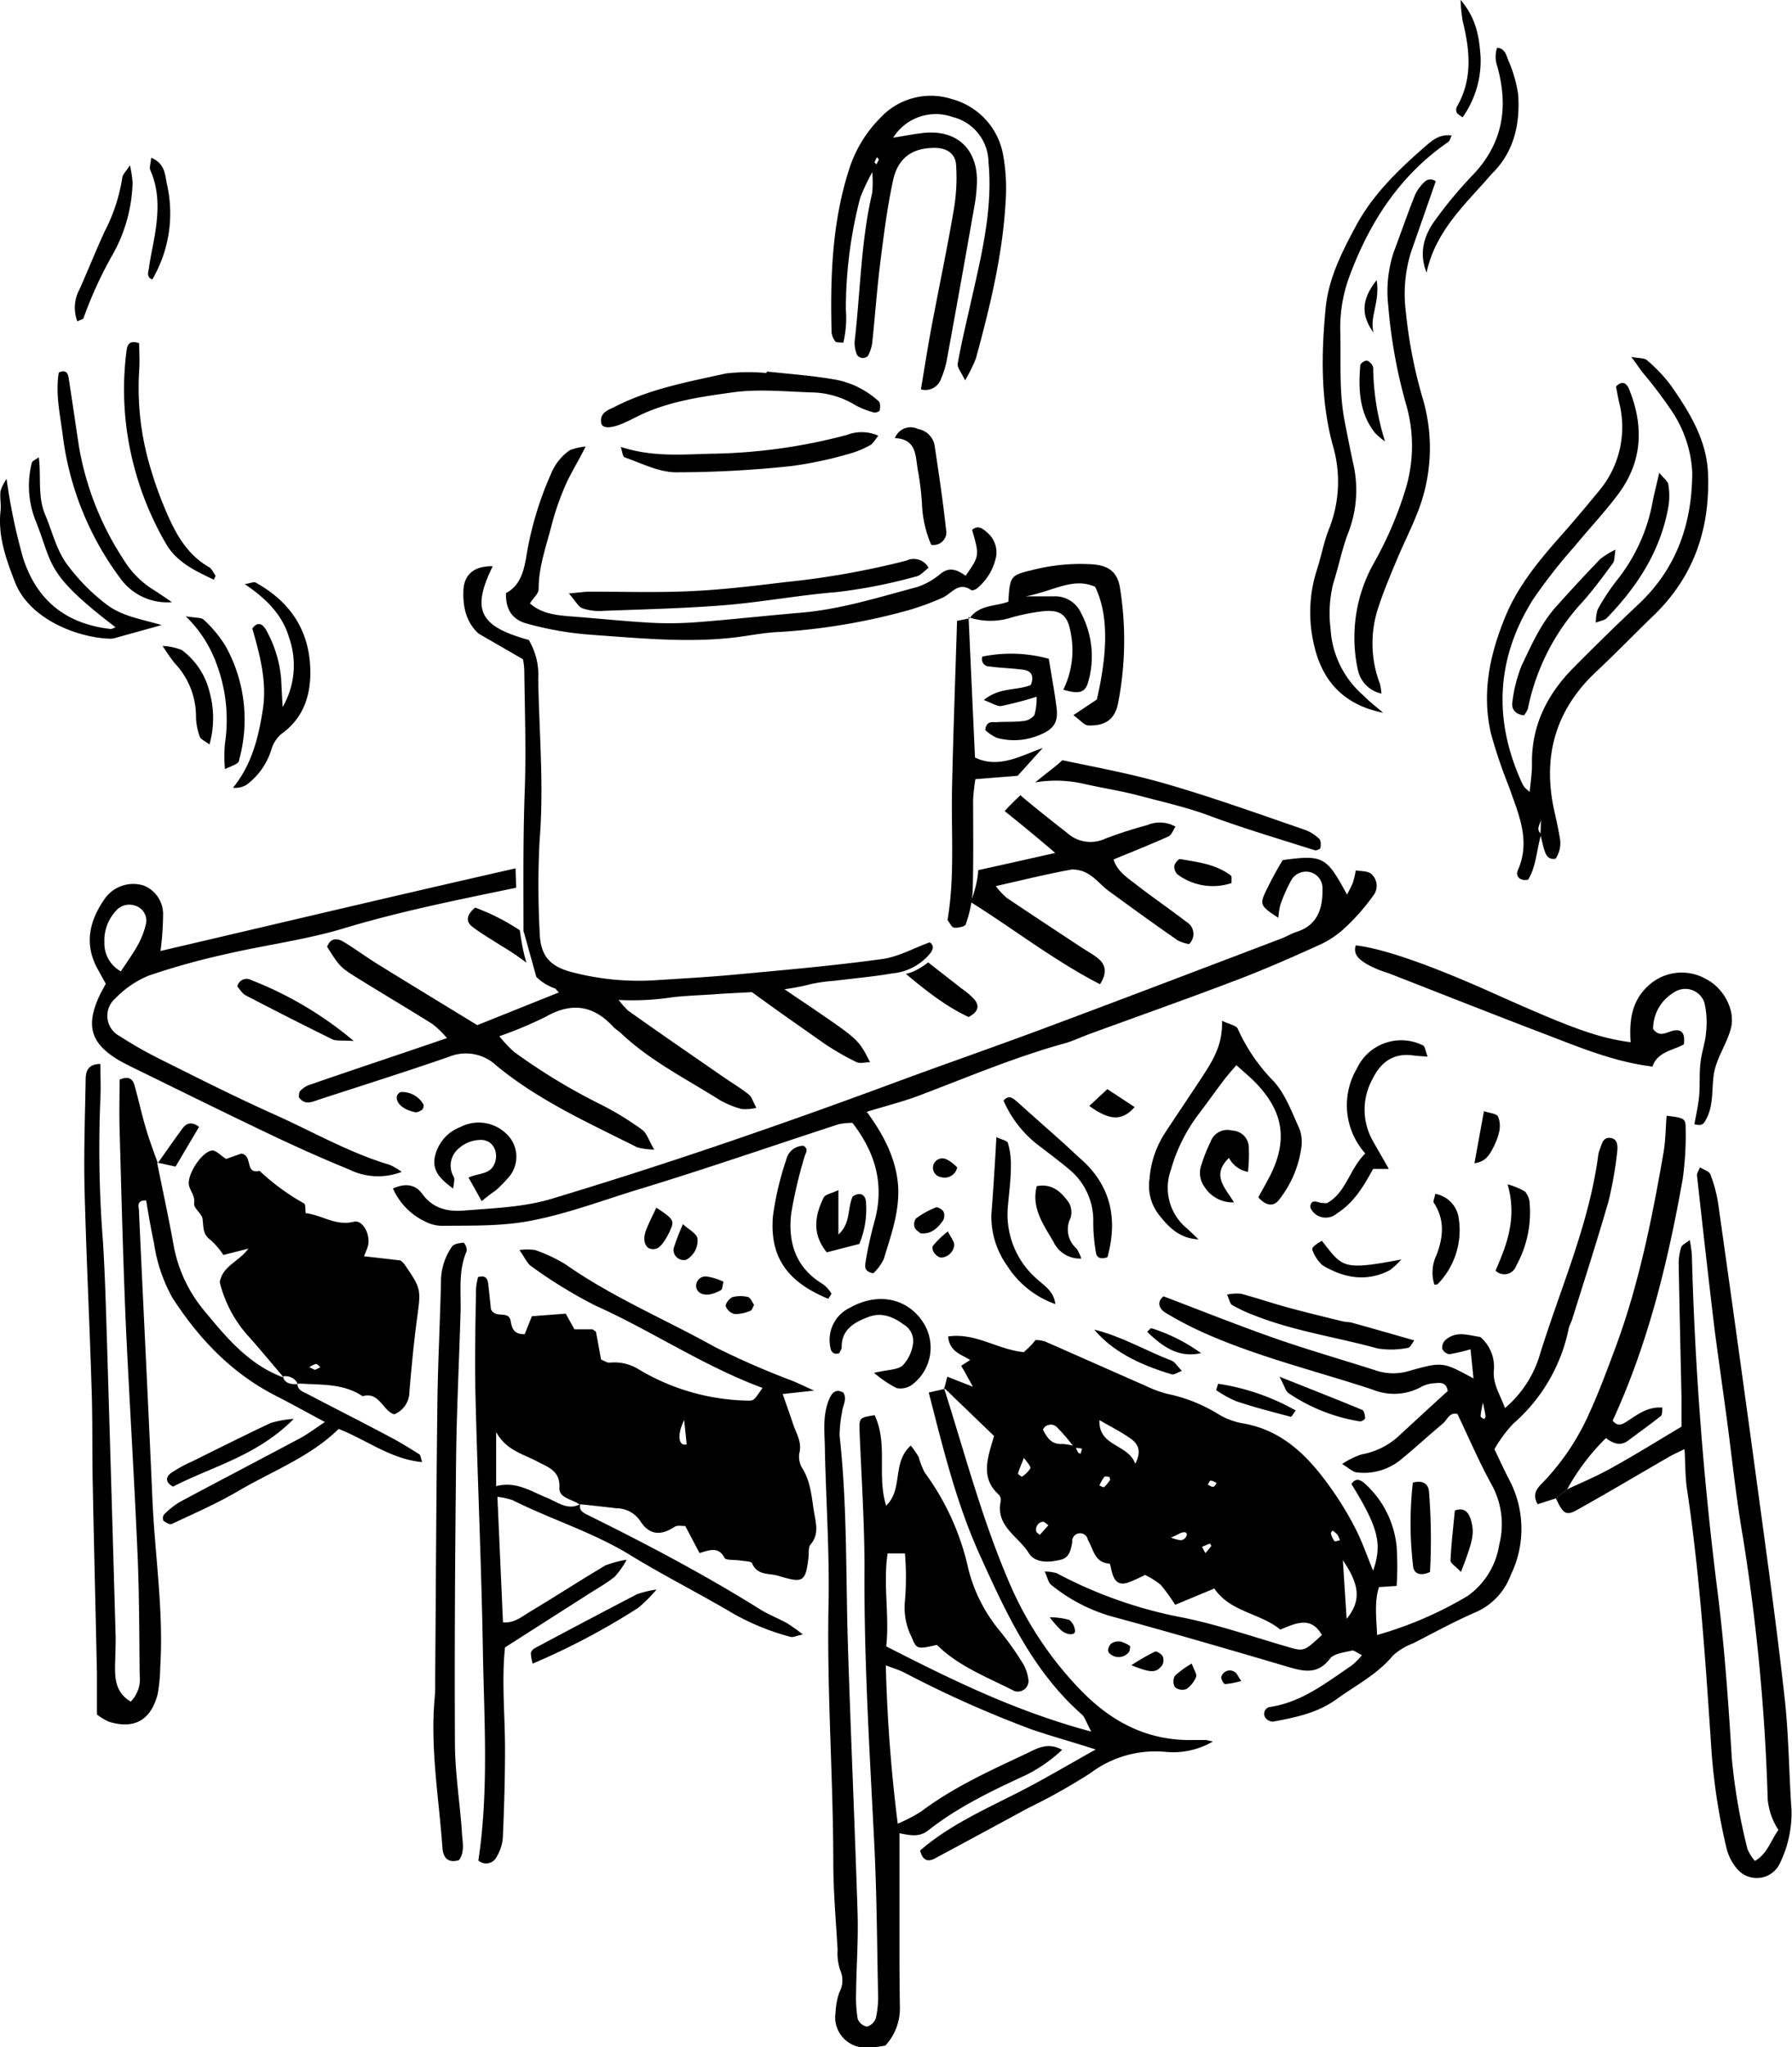 <svg xmlns="http://www.w3.org/2000/svg" xmlns:xlink="http://www.w3.org/1999/xlink" viewBox="0 0 228.66 261.08"><defs><style>.cls-1{fill:none;}.cls-2{clip-path:url(#clip-path);}.cls-3{clip-path:url(#clip-path-2);}</style><clipPath id="clip-path" transform="translate(-13.86 -4.44)"><polygon class="cls-1" points="82.6 60.79 78.43 73.89 73 75.24 71.26 83.12 80.59 88.51 78.43 119.26 80.72 123.35 82.83 130.94 91.45 132.43 129.44 129.92 132.62 125.96 138.02 122.08 138.32 103.8 143.71 103.37 146.92 99.82 152.83 99.57 156.02 96.66 158.22 86.61 157.3 73.89 149.28 75.75 143.6 0 99.41 11.75 82.6 60.79"/></clipPath><clipPath id="clip-path-2" transform="translate(-13.86 -4.44)"><path class="cls-1" d="M79.65,111.49s-.5,17.83,3.61,18.86,42.5.18,47.23-2.06,8.21-9.24,8.21-13.34,3.61-8,9.24-12.32,14.38-16.43,21.57-10.27-1-25.67,2.05-42.1S202.36,8.16,228,14.32s45.18,88.31,33.88,116-9.24,81.11-9.24,91.38,4.11,25.67-11.29,27.72S123.3,277.18,121.25,277.18,35,248.43,35,248.43L5.22,222.76l1-99.6L3.17,95.44S-7.1,49.23,9.33,28.7,42.19,3,45.27,12.27s4.1,30.8,8.21,44.15S79.65,111.49,79.65,111.49Z"/></clipPath></defs><g id="レイヤー_2" data-name="レイヤー 2"><g id="レイヤー_1-2" data-name="レイヤー 1"><path d="M210.53,110.79c-.6,1.95-.62,4.08-1.68,5.83-1.14.21-1.63-.51-1.31-1.21,1.67-3.76.08-7.14-1.1-10.55A64.87,64.87,0,0,1,204.11,98c-1.21-5.24-.14-10.13,1.83-14.92,1.68-4.11,4.54-7.44,7.45-10.72,1.53-1.73,3-3.5,4.47-5.28a12.65,12.65,0,0,0,2.61-11.29c-.16-.7-.28-1.42-.41-2.06.94-.93,1.44-.25,1.7.41,1.85,4.6,1.69,9.08-1.31,13.17-1.72,2.34-3.75,4.46-5.6,6.72a68.23,68.23,0,0,0-5.39,6.88c-4.68,7.47-5.08,15.31-1.41,23.34a3.28,3.28,0,0,0,.37.62,6.66,6.66,0,0,0,.63.55c.11-1.21.3-2.37.29-3.52-.09-5,2-9,5.36-12.37q3.95-4,8.09-7.9c5-4.62,7-10.42,7-17a15.42,15.42,0,0,0-2.67-7.86,56.65,56.65,0,0,0-3.73-4.91c-.36-.47-.69-1-1.38-1.91,1,.2,1.68.13,2,.42a19.92,19.92,0,0,1,3,3.15c2.39,3.4,4.62,7,4.79,11.26.29,7-1.77,13.17-6.93,18.14-2.54,2.45-5,5-7.57,7.4-5.11,4.92-6.63,10.85-5.08,17.67.24,1.07.48,2.14.66,3.22a3.57,3.57,0,0,1-.52,2.73c-.86.17-1.19-.37-1.39-.94s-.36-1.38-.54-2.08l.06-2.11-.67-.18.65.16C210.58,109.41,209.68,110.13,210.53,110.79Z" transform="translate(-13.86 -4.44)"/><path d="M208.31,95.67c-1.1-.15-1.64-.8-1.46-1.76A18.22,18.22,0,0,1,208,89.36c1.25-2.61,2.42-5.31,4.38-7.51s3.75-4.12,5.68-6.13A11,11,0,0,1,220,74.53c-.16.91-.1,1.41-.32,1.71-1.22,1.65-2.44,3.32-3.8,4.86a28.23,28.23,0,0,0-7.06,13.71A3.28,3.28,0,0,1,208.31,95.67Z" transform="translate(-13.86 -4.44)"/><path d="M217.49,83.84a5.39,5.39,0,0,1,.23-1.67,27.3,27.3,0,0,1,2.39-3.65,22.46,22.46,0,0,0,4.64-10.17c.21-1.06.49-2.12.83-3.62.57.7,1.1,1.07,1.16,1.5a8.65,8.65,0,0,1,0,2.87c-1,5.6-3.95,10.13-7.83,14.13C218.68,83.52,218.16,83.58,217.49,83.84Z" transform="translate(-13.86 -4.44)"/><path d="M14.7,65.51a73.38,73.38,0,0,0,2.12,10.14c1.78,5.44,5.53,8.36,11.15,9,.2,0,.42-.14.63-.22-9-6.88-7.92-7.86-10.15-13.47a12,12,0,0,1-.53-7.5c.06-.25.5-.41.89-.71.32,2.53-.17,5,.81,7.32s1.45,4.64,3,6.61a25.24,25.24,0,0,0,4.87,4.87c2,1.5,4.4,1.84,7,2.6l-5.84,1.62a2.22,2.22,0,0,1-.72.12c-3.88-.09-10.27-2.33-12.17-7.24-1.12-2.9-2.19-5.84-1.83-9.07.09-.84-.11-1.71,0-2.54A5.75,5.75,0,0,1,14.7,65.51Z" transform="translate(-13.86 -4.44)"/><path d="M49.93,94.6a10.62,10.62,0,0,0,.84-8.78c-.83-2.9-2.86-5-5.68-6.89.8-.13,1.16-.32,1.37-.21,4.53,2.49,7,6.29,7,11.5,0,3.14-1,5.91-3.74,7.85a4.22,4.22,0,0,0-1.27,2.08,8.87,8.87,0,0,1-3.13,4.37,2.86,2.86,0,0,1-1.73.38c2.43-3,3.26-6.46,3.81-10s-.4-7-1.34-10.31c.72-1,1.37-.49,1.73.14a15.51,15.51,0,0,1,1.94,6.2C49.79,92,49.83,93.07,49.93,94.6Z" transform="translate(-13.86 -4.44)"/><path d="M35.8,81.23a7.38,7.38,0,0,1-6.56-3,38.5,38.5,0,0,1-7.34-18c-.33-2.76-1-5.49-.54-8.28.84-.4,1.16,0,1.26.69.45,2.88.86,5.76,1.3,8.64a37.81,37.81,0,0,0,5.69,14.49,11.68,11.68,0,0,0,3.5,3.67C34,80,34.91,80.62,35.8,81.23Z" transform="translate(-13.86 -4.44)"/><path d="M41.16,78.37c-2.4-1.14-4.78-2.23-6.16-4.66a39.6,39.6,0,0,1-4.9-14,38.46,38.46,0,0,1-.1-10.5c.1-.8.36-1.44,1.62-1,0,1.08.08,2.26,0,3.43a35.53,35.53,0,0,0,1.56,12.88A46,46,0,0,0,34.78,69c1.26,3.06,2.7,6,5.73,7.75.38.22.59.72.85,1.11C41.39,77.88,41.29,78,41.16,78.37Z" transform="translate(-13.86 -4.44)"/><path d="M42.56,102.51a18.69,18.69,0,0,1,0-3.22,20.29,20.29,0,0,0-1-10,16,16,0,0,0-4-6.26c1.26.22,2,.13,2.31.45a15.78,15.78,0,0,1,2.75,3.31,19.25,19.25,0,0,1,1.79,14.41C44.31,101.77,44.3,101.77,42.56,102.51Z" transform="translate(-13.86 -4.44)"/><path d="M30.44,25.52a14.54,14.54,0,0,1,.34,2.2,19.81,19.81,0,0,1-2.47,9.05A51.26,51.26,0,0,0,24.52,45c-.05.15-.38.21-.79.42A4.87,4.87,0,0,1,24,41.35c1.09-2.44,2.08-4.92,3.19-7.35a22.22,22.22,0,0,0,2.27-6.87C29.47,26.74,29.88,26.38,30.44,25.52Z" transform="translate(-13.86 -4.44)"/><path d="M40.59,99.38c-.6-.46-1.12-.66-1.24-1a8,8,0,0,1-.48-2.45A9.89,9.89,0,0,0,36.14,89a24.09,24.09,0,0,1-1.53-2.19,7.9,7.9,0,0,1,2.43.51,9.38,9.38,0,0,1,3.55,5.34A12.39,12.39,0,0,1,40.59,99.38Z" transform="translate(-13.86 -4.44)"/><path d="M33.15,24.56c1.72.69,1.76,2.08,2,3.31a16.7,16.7,0,0,1-1.86,12.21c-.8-.31-.49-1-.42-1.48.17-1.31.47-2.61.7-3.91.49-2.9.71-5.77-.54-8.57C32.9,25.75,33.1,25.23,33.15,24.56Z" transform="translate(-13.86 -4.44)"/><path d="M190.35,95.33c-5.07-1-7.88-4.12-8.88-8.92a17.78,17.78,0,0,1,.44-9.35c.57-1.73.87-3.56,1.56-5.23a16.36,16.36,0,0,0,.42-10.72c-1.52-5.71-1.44-11.51-.88-17.35.37-3.85,2.1-7.21,3.87-10.51,2.15-4,5.4-7.15,8.81-10.11.89-.76,1.8-1.63,3.41-1.42-.19.37-.25.7-.45.83-6.15,4.23-10,10.18-12.55,17a18.81,18.81,0,0,0-1.22,7.13c.1,3.76-.17,7.54.52,11.27.38,2,.78,4,1.23,6.06a15.05,15.05,0,0,1-.81,8.57c-.74,2-1.18,4.2-1.84,6.27a15.79,15.79,0,0,0-.34,5.77,12.18,12.18,0,0,0,4.26,8.57C188.69,94,189.53,94.63,190.35,95.33Z" transform="translate(-13.86 -4.44)"/><path d="M197.06,27.57c-1.07,3.05-2.09,6-3.15,9a17.94,17.94,0,0,0-.67,7.57,60.43,60.43,0,0,0,2.25,11.42,22.31,22.31,0,0,1-.91,14.63c-.77,1.92-1.71,3.77-2.5,5.67s-1.69,4-2.37,6.12a14.44,14.44,0,0,0,.23,9.66,7.78,7.78,0,0,1,.19,1.25,3.92,3.92,0,0,1-3-3,19.37,19.37,0,0,1,2.1-13.76,47.19,47.19,0,0,0,4-9.37,19,19,0,0,0,.14-10.43A65.41,65.41,0,0,1,191,43.4a16,16,0,0,1,.71-6.84c.9-2.39,1.73-4.8,2.67-7.17a5.16,5.16,0,0,1,1.25-1.75A1.05,1.05,0,0,1,197.06,27.57Z" transform="translate(-13.86 -4.44)"/><path d="M195.89,39.21c-1-2.53-.34-4.74,1.11-6.71a54,54,0,0,1,4.63-5.58c4-4.08,4.77-8.8,3.26-14.1a3.62,3.62,0,0,1,0-2.29c.92.06,1.16.85,1.38,1.48a17.12,17.12,0,0,1,1.31,4.5c.25,3.73-.51,7.24-3.27,10-.42.43-.8.91-1.21,1.36C200.05,31.23,196.9,34.47,195.89,39.21Z" transform="translate(-13.86 -4.44)"/><path d="M200.48,19.41c-.42-.34-.68-.44-.74-.62a.9.9,0,0,1,0-.7c2.06-3.54,1.69-7.23.75-11a22.6,22.6,0,0,1-.26-2.67c2.07,2.44,2.37,4.82,2.55,7.2A12.47,12.47,0,0,1,200.48,19.41Z" transform="translate(-13.86 -4.44)"/><path d="M190.59,60.73a8.6,8.6,0,0,1-1.29-1.1c-2-2.54-2.12-5.53-1.87-8.57,0-.24.45-.58.73-.63s.57.27.76.51a1,1,0,0,1,.16.68A32.76,32.76,0,0,0,190.59,60.73Z" transform="translate(-13.86 -4.44)"/><path d="M189.52,40.16c.46,2.81-.93,4.66-.4,6.7C187.65,44.81,187.4,42.82,189.52,40.16Z" transform="translate(-13.86 -4.44)"/><g class="cls-2"><path d="M131.37,54.09c.45-2.67.86-5.35,1.36-8,.94-5,2-10,2.85-15a24.4,24.4,0,0,0,.28-5.6c-.09-1.48-1.2-2.19-2.74-2.19-2.82,0-4.68,1.23-5.31,4.16-.76,3.54-1.21,7.15-1.66,10.75-.41,3.31-.64,6.65-1,10a4.86,4.86,0,0,1-.54,1.61.89.89,0,0,1-1.41-.16,4,4,0,0,1-.29-1.66c.74-6.34.79-12.76,2.25-19a15.28,15.28,0,0,0,0-2.6,25.64,25.64,0,0,0-1.54,3.27,56.37,56.37,0,0,0-1.83,14.22,13.74,13.74,0,0,1-.32,4.25c-.49-.06-.9,0-1-.14a2.19,2.19,0,0,1-.5-1.16c-.18-7,.06-14,2.2-20.69a16.3,16.3,0,0,1,4-6.66,8.78,8.78,0,0,1,9.2-2.4,9,9,0,0,1,6.47,7,23.82,23.82,0,0,1,.34,6c-.37,6.84-2,13.46-3.79,20.05A18.88,18.88,0,0,1,137,52.94c-.46-1-1-1.6-.94-2.1.45-2.57,1.07-5.11,1.64-7.66,1.08-4.82,2.29-9.62,2.41-14.58a29.08,29.08,0,0,0-.12-3.49,6,6,0,0,0-4.55-5.74A6.41,6.41,0,0,0,127.83,22c1.63-.26,2.83-.51,4-.62,4.07-.38,6.69,2,6.69,6.08a20.21,20.21,0,0,1-.36,3.46q-1.69,9.65-3.46,19.28a10.91,10.91,0,0,1-.75,2.5A2.1,2.1,0,0,1,131.37,54.09ZM126,24.78l-.23-.3a4.08,4.08,0,0,0-.31.63c0,.07.14.19.22.29C125.81,25.19,125.92,25,126,24.78Z" transform="translate(-13.86 -4.44)"/><path d="M80.59,88.51a53.32,53.32,0,0,1-5-2.76C73.43,84.3,72.87,82,73,79.6c.13-2,1.48-3,3.73-2.95C74,82.22,75,84.3,81.33,86.05a8.71,8.71,0,0,1,1.21,5c.11,6.82.74,13.61.18,20.45a109.86,109.86,0,0,0,0,11.76c.07,3,1.21,4.44,4.27,5.19a33.5,33.5,0,0,0,10.37,1c3.33-.22,6.66-.39,10-.7,6.35-.59,12.71-1.14,19-2,2.09-.27,4.06-1.39,6.13-2.14.53.36.5.81.09,1.37a7.07,7.07,0,0,1-4.87,2.59c-2.42.42-4.88.63-7.33.94a21.57,21.57,0,0,0-3,.41c-4,1.07-8,1-12.06,1.29-2.17.17-4.36.19-6.5.52a33.42,33.42,0,0,1-12.95-.87c-3.5-.84-5.2-2.94-5.21-6.51,0-6.38-.08-12.76.16-19.14.18-5.08,0-10.17-.06-15.26A8.72,8.72,0,0,0,80.59,88.51Z" transform="translate(-13.86 -4.44)"/><path d="M78.43,80.07c1.64-.86,2.21-2.47,2.55-4.43a42.84,42.84,0,0,1,3.2-10.8,6.68,6.68,0,0,1,2.41-3,7.78,7.78,0,0,1,2-.46c-1,2-2,3.55-2.69,5.2a34.09,34.09,0,0,0-1.68,4.93c-.68,2.65-1.64,5.25-1.63,8.07,0,.53-.64,1.07-1.11,1.8,1.45,1.3,3.28,1.51,5.15,1.66,3.46.26,6.91.63,10.37.82a45.83,45.83,0,0,0,6.09-.1c4.33-.34,8.65-.82,13-1.19,5.1-.43,10-2,14.84-3.28a9.08,9.08,0,0,0,3-1.73c1.21-.91,2.16-.37,3.15.3,1.77-2.55,1.77-2.55.82-5.84.74-.68,1.38-.15,1.88.29a3.3,3.3,0,0,1,1.18,3.13,7.07,7.07,0,0,1-2.39,4c-.2.17-.64.35-.78.25-1.67-1.16-2.52.51-3.73,1a32.36,32.36,0,0,1-4.48,1.62,79.66,79.66,0,0,1-16.24,2.72c-2,.07-4,.51-6,.73-5.51.61-11,.14-16.5-.26-1.58-.11-3.17-.22-4.74-.47A42.13,42.13,0,0,1,81,83.94C79.26,83.43,78.36,82.2,78.43,80.07Z" transform="translate(-13.86 -4.44)"/><path d="M137.6,83.27c1.2-1.72,3.33-1.5,4.93-2.1.17-3.22.31-3.39,2.91-4a24.72,24.72,0,0,1,7.75-.77c2.16.15,3.28,1,3.59,3.07a41.85,41.85,0,0,1-.26,14.68c-.41,2-1.59,2.87-3.78,2.8-.54,0-1.05-.7-1.92-1.31l3-2c1.48-6.45,1.41-11-.22-14.37-2.84-1.26-5.29.55-8.86,1.22,1.8,0,2.64,0,3.48,0a3.64,3.64,0,0,1,3.55,2.06,11.82,11.82,0,0,1,.95,8.84c-.38,1.38-1.14,1.61-3.18,1a11.42,11.42,0,0,0,.9-7.47c-.38-2-1.23-2.72-3.34-2.55a25.51,25.51,0,0,0-4.23.83,8.64,8.64,0,0,1-5.46-.07Z" transform="translate(-13.86 -4.44)"/><path d="M137.45,83.12c.27,5.93.54,11.86.82,17.92,3,1.45,5.75-.18,8.65-1.22-.61,2.23-1.45,3.26-3.21,3.55s-3.42.28-5.39.43a24.29,24.29,0,0,0-.29,2.6c0,3.92.06,7.84-.06,11.75a15.69,15.69,0,0,1-.89,4.18c-.09.27-1,.46-1.45.41-.3,0-.57-.57-.81-.9-.08-.1,0-.28,0-.42.87-5.45.4-10.94.52-16.42.15-7.09.42-14.17.64-21.39l1.65-.33Z" transform="translate(-13.86 -4.44)"/><path d="M86.45,80.12c1.52-.14,2.09-.23,2.66-.23,4.33,0,8.67.14,13-.07,4-.18,8.06-.68,12.07-1.16a104.86,104.86,0,0,0,15.34-2.73,2.14,2.14,0,0,1,2.82.92c-.53.38-1,1-1.58,1.1a66,66,0,0,1-10.18,2c-4.75.38-9.46,1.27-14.21,1.66-5.18.42-10.39.53-15.59.73a6.61,6.61,0,0,1-2.55-.31C87.69,81.87,87.35,81.15,86.45,80.12Z" transform="translate(-13.86 -4.44)"/><path d="M111.72,51.82c2.86.31,5.74.52,8.57,1A11.24,11.24,0,0,1,126,55.63c.21.2.18.77.11,1.13,0,.15-.53.35-.74.28a10.82,10.82,0,0,1-2.37-.93,10.89,10.89,0,0,0-5.34-1.62c-3.47-.1-7-.49-10.41,0-4.11.57-8.3,1.17-12.11,3.08-.52.26-1,.52-1.57.76-1.72.79-2.91.8-3,0-.19-1.34,1-1.63,1.83-2.06,4.43-2.26,9.29-3.14,14.07-4.2a24.27,24.27,0,0,1,5.19-.06Z" transform="translate(-13.86 -4.44)"/><path d="M93.07,61.43c4.32,1.4,8.24.91,12.16.86a71,71,0,0,0,16.71-2.39,5.24,5.24,0,0,1,4,.1c-.39.46-.65,1-1.08,1.23a12.25,12.25,0,0,1-2.79,1.12,49.85,49.85,0,0,1-7.2,1.52,139.46,139.46,0,0,1-14.72.8c-2.22,0-4.43-1.16-6.6-1.91C93.3,62.66,93.24,61.89,93.07,61.43Z" transform="translate(-13.86 -4.44)"/><path d="M139.21,88.17a18.25,18.25,0,0,1,8.48.28c.33,2.09.74,4.21,1,6.36.22,1.91-.54,2.76-2.48,3.47a8.18,8.18,0,0,1-5.12.26,5.29,5.29,0,0,1-1.51-1c.14-1.19.87-1,1.36-1,1.16-.09,2.33,0,3.48-.15a2,2,0,0,0,1.43-.77,7.36,7.36,0,0,0,.28-2.33,46.08,46.08,0,0,1-4.49,1.18c-.55.09-1.19-.38-2.25-.76,2.06-1.68,4.23-1.17,6-1.92.4-1,.21-1.78-.94-1.94-1.42-.2-2.87-.22-4.3-.42A.94.94,0,0,1,139.21,88.17Z" transform="translate(-13.86 -4.44)"/><path d="M128.05,60.31A2.14,2.14,0,0,1,131,59.15a2.6,2.6,0,0,1,2.1,2c.54,3.58,1.08,7.16,1.47,10.76a1.63,1.63,0,0,1-1.89,2A14.5,14.5,0,0,1,131.52,69a34.45,34.45,0,0,0-.49-4.31C130.63,62.82,131,60.44,128.05,60.31Z" transform="translate(-13.86 -4.44)"/></g><g class="cls-3"><path d="M134.37,181.43l.36-1.43,3.28,1.28c-.57-1-1-1.85-1.51-2.67l1.15-.74c-1.09-.72-2.62-1-2.81-3,3.49-.52,6.35,1.69,9.66,2,.28-.26.59-.54.88-.83s.37-.44.62-.72a4.52,4.52,0,0,1,1.19.18c4.25,1.86,8.48,3.75,12.73,5.61a15.75,15.75,0,0,0,2.84,1.07,20.05,20.05,0,0,1,6.45,2.53,9,9,0,0,0,3.24,1.24c5.33.92,8.62,4.52,11.5,8.64a41.9,41.9,0,0,1,2.91,4.86c.83,1.64,1.44,3.41,2.21,5.29,1.2-3.44.65-5.52-2.77-11.06.58-.86,1.2-.52,1.77,0a12.44,12.44,0,0,1,4,8,37.36,37.36,0,0,1,0,5l-2.25.15c-.6,1.86-.34,3.85-.24,6.11a47.81,47.81,0,0,0,11.58-5,9.84,9.84,0,0,0,4-6.51,10.47,10.47,0,0,0-.93-7.6c-1.62-2.91-2.92-6-4.4-9.07-1-.3-1.3.75-1.89,1.24-1.79,1.49-3.49,3.07-5.29,4.54a7.41,7.41,0,0,1-5.7,1.66c-.49-.06-.94-.53-1.84-1.07a11,11,0,0,1,2.48-1.22,9.46,9.46,0,0,0,5-2.58c2-1.83,4-3.69,6-5.5-.16-1.16-1-1.07-1.65-1a4.08,4.08,0,0,0-1.66.43,7.22,7.22,0,0,1-6.29.38c-7.16-2.36-14.52-4.13-21.43-7.2a44.34,44.34,0,0,1-5-2.61c-.76-.47-1.16-1.33-.24-2.08,4.77,1.81,9.47,3.69,14.23,5.36,4.25,1.48,8.57,2.72,12.86,4.09a7,7,0,0,0,4.24.07c4.32-1.22,4.34-1.15,8.23.95-.13-1.25-.24-2.35-.38-3.72a20.7,20.7,0,0,1-2.71.63,1.19,1.19,0,0,1-.9-.7,1.31,1.31,0,0,1,.41-1.11c1.42-1.24,3-.57,4.44-.39a5,5,0,0,1,1.72,4.42c-.06,1.67.79,2.91,1.44,4.65a14.24,14.24,0,0,0,4.3-6.34c2.61-8.59,6.39-16.85,7.59-25.86A3.18,3.18,0,0,1,218,151c.27-.62.34-1.52,1.29-1.45s1,.95.94,1.64a49.68,49.68,0,0,1-1.12,6.43c-1.44,5-3.06,10-4.62,15-.12.41-.36.8-.46,1.22A21.79,21.79,0,0,1,206.94,186a17.44,17.44,0,0,0-2.39,3.24c.61,1.27,1.2,2.58,1.86,3.85a13.38,13.38,0,0,1,.23,12.18,8.33,8.33,0,0,1-4.29,4.68c-2.79,1.19-5.46,2.67-8.17,4.05a8,8,0,0,0-2.57,1.55c-2,2.42-4.74,3.79-7.2,5.57s-5.27,2.34-8.13,2.87a1.22,1.22,0,0,1-1-.57.88.88,0,0,1,.69-1.31c4.05-.63,7.14-3.11,10.38-5.29a9.45,9.45,0,0,0,1.29-1.31c-.61-.29-1-.66-1.3-.58-1,.24-2.24.37-2.75,1-1.58,2.09-3.36,1.67-5.42,1.06-7.5-2.21-15-4.4-22.57-6.45a21.57,21.57,0,0,1-7.61-4c-.37-.28-.46-.92-.82-1.69a5.5,5.5,0,0,1,1.53.21,56.63,56.63,0,0,0,16.36,5.71c4.39.92,8.67,2.39,13,3.65,2.17.63,2.16.67,4.47-1.48-1.36-2.42-3.27-1.54-5.3-.69-2.59-2.13-6.37-2.21-8.42-5.24l-5,2.08a24,24,0,0,0-1.84-2.55,10.5,10.5,0,0,0-2-1.26,19,19,0,0,1-2.25,1c-1.1.32-1.67-.14-2-1.45-.1-.35-.18-1-.31-1-1.89-.12-2-1.79-2.73-3a1,1,0,0,0-2,.29c-.21,1.07-.38,2-1.56,2.24-1.49.36-3.22.4-4-.89-1.31-2.11-4.24-3.4-3.57-6.58a1,1,0,0,0-.21-.81c-2.45-2.2-1.45-4.73-.64-7.52l-6.44-6.2Zm16.69,7.45c.12.25.21.51.35.74s.23.13.34.2l.18-.65-1-.14a23.16,23.16,0,0,0-2.17-2.55,1.1,1.1,0,0,0-1.82.27c.52,1,1.06,1.93,2.5,1.83A6.85,6.85,0,0,1,151.06,188.88Zm34.63,22c1.87-2.3,1.68-4.3-.48-7.48C185.37,205.88,185.51,208.1,185.69,210.87Zm-31.54-25.33c-.13,3.38,3.64,3,4.57,5.55.9-1.72.28-2.63-.71-3.29C156.84,187,155.57,186.36,154.15,185.54Zm-9.64,4.81c-.34.86-.59,1.41-.75,2,0,.07.46.42.52.38a3.5,3.5,0,0,0,1.05-1.05C145.42,191.49,145,191,144.51,190.35Zm11,2.8c0-.13-.05-.36-.11-.37-.21-.06-.56-.12-.64,0a6.73,6.73,0,0,0-.62,1.08c.21.08.53.28.61.21A5.49,5.49,0,0,0,155.52,193.15Zm-7.87,5.78c-.33-.22-.54-.47-.71-.45a1,1,0,0,0-.85,1.2c0,.18.3.32.46.48Zm15.64,1.58a5.25,5.25,0,0,0,1.21.33c.67,0,1.09-.91.59-1S164.13,200.19,163.29,200.51Zm20.61-.89c-.07.12-.24.25-.21.33a2.8,2.8,0,0,0,.45,1c.07.09.46-.06.7-.09a3.13,3.13,0,0,0-.31-.72A3.51,3.51,0,0,0,183.9,199.62Zm-16.22,2.87c.29-.34.54-.62.76-.93,0,0-.16-.3-.19-.29-.33.12-.65.27-1,.42Zm35.41-19.16a11.56,11.56,0,0,0-.3,1.7c0,.13.29.26.44.38.07-.11.21-.23.2-.33C203.39,184.7,203.29,184.33,203.09,183.33Zm-34,10.21a2.13,2.13,0,0,0-.73-.31c-.13,0-.25.34-.38.52.23.11.46.3.68.28S169,193.72,169.12,193.54Z" transform="translate(-13.86 -4.44)"/><path d="M27.36,129.89l-1-1.8c-1.78-3.18-1.14-6.16.84-9a4.44,4.44,0,0,1,5-1.72,3.92,3.92,0,0,1,2.47,3.78,37.17,37.17,0,0,1-.33,4.56c34.83-8.12,69.4-16.56,104.66-22.56-.75-2.43-1-4.4-.09-6.39,1.59-3.67,6-4.29,8.36-1.07a3.47,3.47,0,0,1,.51,2,28.63,28.63,0,0,1-.48,3.24c5,1.11,10,1.95,14.89,3.34,6.14,1.75,12.15,3.92,18.2,6a5.26,5.26,0,0,1,1.81,1.15c.22.21.21.77.15,1.14,0,.14-.52.37-.72.31-4.54-1.45-9.11-2.79-13.57-4.45-2.86-1.06-5.82-1.71-8.74-2.49-2.38-.64-4.83-1-7.23-1.55a16,16,0,0,0-8.28.34c.18.59.18,1.09.43,1.29,1.89,1.58,3.82,3.12,5.77,4.63a4.43,4.43,0,0,0,4.85.76,54.63,54.63,0,0,1,5.39-1.74,4.07,4.07,0,0,1,3.61.2c-.31.44-.51,1.07-.91,1.25-2.24,1-4.52,1.91-7,2.93.47,1.55,1.83,2.37,3,3.29,2.07,1.6,4.23,3.08,6.3,4.67a1.78,1.78,0,0,1,.34,2.83,4.78,4.78,0,0,1-1.42-.45c-3-2.07-5.91-4.19-8.84-6.32-.82-.6-1.48-1.43-2.34-2a3.94,3.94,0,0,0-2.37-.74c-3.1.56-6.17,1.32-9.7,2.12a10.21,10.21,0,0,0,1.39,1.49c3.13,2.11,6.29,4.18,9.44,6.26.72.48,1.5.89,2.18,1.43,1.06.86,1.21,1.92.29,3.33-6.14-3.15-11.57-7.49-17.47-11.07-3.42.85-6.84,1.35-10.21,3.21a27.72,27.72,0,0,0,2.17,2.24c2.6,2.09,5.25,4.13,7.88,6.19a9.61,9.61,0,0,1,1.63,1.4c.69.87.39,1.61-.77,2.21-5.48-2.56-9.5-7.33-14.94-10.9-4.07.93-8.58,1.59-13.34,3.18,2.61,2.94,5.58,4.69,8.4,6.62,5.85,4,5.86,4,7.31,6.87-.67,0-1.27.18-1.69,0a33.16,33.16,0,0,1-4.13-2.37c-4-2.82-8.11-5.65-12-8.64a4.6,4.6,0,0,0-4.83-.75c-3.13,1.12-6.33,2.05-9.87,3.19A11.24,11.24,0,0,0,94,133.31c4,2.85,8.09,5.65,12.15,8.46,1.07.74,2.2,1.41,3.22,2.22.4.31.57.92,1,1.73a6.42,6.42,0,0,1-1.86.15,11.53,11.53,0,0,1-2.81-1.15c-4.29-2.71-8.89-5-12.61-8.53-.31-.3-.71-.51-1-.83-2.53-2.74-5.31-3.13-8.59-1.26a52.11,52.11,0,0,1-5.92,2.48,15,15,0,0,0,1.88,2,76.3,76.3,0,0,0,11.17,6.76,38.27,38.27,0,0,1,5.18,3.18c.58.42.82,1.32,1.53,2.52a9.38,9.38,0,0,1-2.15-.28c-6.22-3.12-12.62-6-18-10.44a5.65,5.65,0,0,0-6-1.13c-5.48,1.9-11,3.64-16.54,5.44-.94.31-1.9.84-2.67-.3.07-.29,0-.63.21-.79a2.94,2.94,0,0,1,1.06-.72c5.76-2,11.53-3.9,17.64-6a12.53,12.53,0,0,0-1.83-1.78c-3.07-1.93-6.19-3.77-9.27-5.68-2.56-1.58-2.55-1.61-4.19-4.18.41-1.11,1.24-1.15,2.08-.65,1.49.9,2.89,1.94,4.37,2.86,4.19,2.59,8.4,5.14,12.71,7.78L85.17,131a31.62,31.62,0,0,0-7.43-6c-1.22-.8-2.49-1.51-3.63-2.4-.85-.66-.72-1.5.38-2.42a27.62,27.62,0,0,1,7,3.81c2,1.43,4,2.93,5.92,4.45a4,4,0,0,0,4.08.69c3.28-1.15,6.57-2.27,10.19-3.51a8.31,8.31,0,0,0-1.32-1.7c-2.54-1.86-4.91-4-7.83-5.29-1.43-.63-2-2-2.67-3.19C79,118,68.19,119.67,57.75,122.82c-4.85,1.46-9.93,2.11-14.88,3.25a92.78,92.78,0,0,0-10,2.77,12.43,12.43,0,0,0-4.28,2.91,2.92,2.92,0,0,0,.54,4.82,53.08,53.08,0,0,0,5.29,3c4.8,2.4,9.59,4.82,14.47,7s9.57,4.9,14.75,6.43a9.16,9.16,0,0,1,1.48.88,8.34,8.34,0,0,1-6.7-.3c-3.36-1.37-6.67-2.85-9.95-4.41-5.89-2.8-11.74-5.7-17.61-8.57-.65-.31-1.29-.65-1.91-1-3.48-2.1-4.15-4.31-2.46-8.05C26.7,131.08,27,130.58,27.36,129.89ZM92.5,115c1.45,1.08,2.33,1.78,3.25,2.42a63.09,63.09,0,0,1,5.72,4c2.83,2.47,5.68,3.74,9.43,2a28.83,28.83,0,0,1,5.07-1.2c1.07-.27,2.12-.62,3.66-1.08-3.93-3.52-8.95-5-11.44-9.33-2.54.39-5,.67-7.38,1.16C98.26,113.46,95.75,114.18,92.5,115Zm32.29-6.41c-8.92,1.21-10.66,1.63-13.1,3.18A110.38,110.38,0,0,0,124,120l9.25-2.84C130.9,113.64,126.34,112.79,124.79,108.58Zm3-.65c1.87,2.64,7,6.81,9.1,7.44a2.82,2.82,0,0,0,1.28.13c3.21-.69,6.4-1.42,10.34-2.3-3.32-2.85-6.21-5.15-9.22-7.55ZM29.28,128.31c.78-1.19,1.54-2.22,2.15-3.33a10.24,10.24,0,0,0,1.06-2.75A2,2,0,0,0,31,119.9a2.23,2.23,0,0,0-2.35.7,5.54,5.54,0,0,0-1.47,4A4.07,4.07,0,0,0,29.28,128.31ZM141.1,102.2c1.33.13,2.64.2,3.15-1a15.5,15.5,0,0,0,.89-4.18c0-.4-.54-1-1-1.28a1.39,1.39,0,0,0-1.9.5A6.14,6.14,0,0,0,141.1,102.2Z" transform="translate(-13.86 -4.44)"/><path d="M87.91,196.24c-.18.69.19,1,.77,1.31,7.55,3.72,15,7.64,22.14,12.1,1.1.69,2.34,1.16,3.48,1.79a22.84,22.84,0,0,1,2,1.43c-.82.17-1.24.4-1.56.31a31,31,0,0,1-7.23-2.92c-4.37-2.59-8.92-4.87-13.25-7.52-4.74-2.91-10.05-4.52-15-7a9.44,9.44,0,0,0-1.93-.42c.24,5.37.47,10.56.71,16,1.41.15,2.4-.72,3.42-1.33,3.23-1.94,6.41-4,9.64-5.92a13.66,13.66,0,0,1,2.72-.73,10.93,10.93,0,0,1-1.52,2.17c-1,.8-2.16,1.46-3.27,2.16L78.3,214.52c-.45,4.28,0,8.62,0,12.95,0,3.77-.11,7.55-.28,11.31a5.44,5.44,0,0,1-.78,2.43,1.49,1.49,0,0,1-2.34.48c1.36-9,.72-18.07.57-27.15-.19-10.74-.68-21.48-.94-32.23-.11-4.5,0-9,.07-13.52a9,9,0,0,1,.26-1.49c1-.28,1.21.23,1.29.83.14,1.15.25,2.31.35,3.23.55,1.33,2.27.1,2.52,1.53.16.92.38,1.72,1.79,1.69l.92-2.29,4.32-.33c.38.7.72,1.3,1.11,2h2.32c.23.18.41.25.43.35.22,1.13.42,2.26.64,3.5.35.13.75.43,1.11.4a5.84,5.84,0,0,1,3.68.84,28,28,0,0,0,14,4c.7,0,.7,0,1.82-1.62-7.5-2.77-14.11-7.26-21.35-10.51a60.18,60.18,0,0,1-8.15-5c-.53-.34-.81-1.08-1.52-2.07a6.89,6.89,0,0,1,2,0,19.29,19.29,0,0,1,3.92,1.85c6,4.2,12.72,7,19,10.5a102.78,102.78,0,0,0,10,4.36c.61.26,1.21.55,2.67,1.21l-4,.44c.51,1.46.94,2.66,1.34,3.86s1.17,2.3.77,3.75a2.93,2.93,0,0,0,.48,2c1,1.68,1.11,3.59,1.41,5.43.23,1.39.69,2.84-.45,4.16-.31.37-.19,1.11-.26,1.69-.38,3.08-.66,3.26-3.85,2.29-1.17-.36-2.67,0-3.34-1.59-.13-.29-1-.27-1.52-.36-.69-.12-1.82,0-2-.33-.77-1.49-1.9-1-3.19-.62l-1.82-3.45c-.54,0-1-.11-1.33.09-1.76,1.16-3.26,1.12-4.45-.78a3.66,3.66,0,0,0-3-1.57c-1.59-.19-3.18-.36-4.78-.53-.9-.64-2.56-.77-2.5-2.07.12-2.16-1.4-2.62-2.76-3.33-1.84-1-4-1.42-5.31-3.79v6.9c2.59-.68,4.51.71,6.6,1.53C85.13,196.09,86.39,197.08,87.91,196.24Zm13.25-10.71c-1,2-.65,3.4.32,3.1C101.38,187.62,101.27,186.58,101.16,185.53Z" transform="translate(-13.86 -4.44)"/><path d="M134.28,181.33c2.6,8.15,4.77,16.45,8.12,24.35a45.25,45.25,0,0,0,9.51,14.45c4,4.06,8.58,6.35,14.32,6.2.43,0,.87,0,1.3,0s.57.1,1.1.19a10.06,10.06,0,0,1-5.85,1.34,13.81,13.81,0,0,0-9.78,2.69,76.08,76.08,0,0,1-7.95,4.46q-5.93,3.22-11.87,6.41c-1,.55-1.62.18-1.91-1,3.63-3.14,8-5.12,12.25-7.27,3.33-1.68,6.54-3.6,10.15-5.61-3.08-1-5.69-1.7-8.26-2.59a141,141,0,0,1-16.28-7.28c-.62-.3-1.29-.5-2.24-.86A200,200,0,0,0,128.41,237a21.6,21.6,0,0,0,2.93-1.51c4.09-3.08,8.71-5.19,13.3-7.34,1.37-.63,2.79-1.65,4.75-.57a19.17,19.17,0,0,1-4.6,3.21c-4.34,2-8.69,4.08-12.48,7.06-1.2.94-2.38.61-3.68.37,0,5,0,9.78,0,14.56q0,3.71.05,7.41a7,7,0,0,1-1.84,5.1,12.39,12.39,0,0,1-2.67.26,3.85,3.85,0,0,1-3.69-4.47,8.78,8.78,0,0,1,.47-2.55,3.2,3.2,0,0,0,.11-2.88,6.66,6.66,0,0,1-.32-2.56c-.21-3.62-.53-7.25-.55-10.87,0-11-.83-22-.61-33.09.14-6.53-.31-13.06-.46-19.6,0-2.3-.4-4.66.64-6.87.36-.74.87-1.11,1.71-.63.52.85-.09,1.65-.16,2.47a16.58,16.58,0,0,0-.32,3c1,9,.78,18,1.07,26.95.36,11.32.87,22.64,1.23,34,.1,3.33-.15,6.67-.19,10a17.09,17.09,0,0,0,.2,3.43,1.57,1.57,0,0,0,1.2,1,1.72,1.72,0,0,0,1.13-1.13,12.14,12.14,0,0,0,.27-3c-.13-6.39-.16-12.79-.48-19.17-.59-11.75-1.33-23.48-1.25-35.26,0-5.8-.4-11.61-.63-17.41-.06-1.67,0-1.7,1.92-2,1.74,3.63.27,7.72,1.47,11.53,2.21-2.07.7-5.47,3.15-7.66a12.78,12.78,0,0,1,1,1.45,9.86,9.86,0,0,0,.78,2,32.43,32.43,0,0,1,5.54,12.19,19.9,19.9,0,0,0,4.08,8.05,38.79,38.79,0,0,1,3,4.26,5.57,5.57,0,0,1,.62,2.05,1.37,1.37,0,0,1-1.79,1.31c-3.46-1.77-7.15-3.15-9.9-5.89-2.52.57-2.6.57-3.23-1a8.3,8.3,0,0,1-.85-4.6,36.26,36.26,0,0,0,0-6.07h-2.21c-.6,3.95.26,8-.18,11.86,8.34,4.25,16.46,8.27,26.17,10.87-.71-1.33-.84-1.87-1.19-2.17-6.3-5.55-9.71-13-13.05-20.39-3-6.61-4.69-13.65-6.5-20.68.79-.18,1.43-.32,2.07-.48Z" transform="translate(-13.86 -4.44)"/><path d="M33.9,152.67c.71,3.52,1.47,7,2.11,10.55a18,18,0,0,0,4,8.47c2.83,3.43,5.7,6.85,10.09,8.44l-.16-.17c.29,1,1.14,1,2,1l-.14-.12c0,.93.81,1.11,1.41,1.43,3.47,1.82,7,3.59,10.42,5.42,1.28.67,2.51,1.43,3.73,2.2.18.12.19.51.37,1-4-.37-7-2.79-10.66-4.23-3.61,3.55-8.4,5.34-12.74,7.88-2.74,1.61-5.68,2.89-8.57,4.25-.24.11-.76-.2-1.05-.43a.84.84,0,0,1,.08-.79,10.9,10.9,0,0,1,2-1.59c5.1-2.73,10.24-5.4,15.35-8.13,1-.53,1.9-1.23,3.18-2.07-2.34-1.25-4.32-2.35-6.33-3.38-5.59-2.86-9.73-7.23-13.11-12.43a20.3,20.3,0,0,1-2.37-7c-.39-1.81-.7-3.64-1-5.44-1.16-.07-1,.7-.93,1.13.56,12.32,1.19,24.65,1.73,37,.31,7.11,1.44,14.17,1,21.31a22,22,0,0,1-.32,3.46C33.14,223.8,31,225,27.76,224a7.66,7.66,0,0,1-1.53-.92c0-1.76,0-3.48,0-5.2-.17-8.12-.38-16.25-.54-24.37-.08-4.07,0-8.14-.15-12.21-.26-8.41-.68-16.82-.89-25.24-.11-4.64.06-9.29.14-13.94,0-1,.26-2,1.88-2,0,1.53.07,3,0,4.38A150.86,150.86,0,0,0,27,162.81c.27,4.34.38,8.7.52,13.05q.57,18.72,1.1,37.44c0,1.3-.07,2.61-.08,3.91,0,1.64.25,3.18,2,4.23a4.11,4.11,0,0,0,1.14-3.39c-.05-5.23-.05-10.46-.28-15.68-.41-9.42-1-18.84-1.45-28.26-.38-8.55-.59-17.11-.83-25.67-.06-2.15,0-4.3,0-6.32,1.16-.52,1.68-.07,1.9.71.51,1.81.91,3.66,1.44,5.46.45,1.51,1,3,1.54,4.47Z" transform="translate(-13.86 -4.44)"/><path d="M50.09,180.13c-1.48-1.73-2.92-3.48-4.43-5.18a15.94,15.94,0,0,1-3.76-7c.38-2.12,2.41-2.57,3.65-4.28l-3.19.81a9.48,9.48,0,0,0-1.65-1.93c-1-.71-.87-1.63-1-2.64-.08-.71-1.17-1.41-1.08-2,.16-1-.55-1.6-.67-2.4-.19-1.36,1.63-4.16,2.93-4.35.51-.07,1.12.64,1.82,1.07l1.93-.68c1.53.22.41,2.67,2.34,2.2a28.59,28.59,0,0,0,5.67,4.15c.22.12.15.81.22,1.25,2.05.22,3.81,1.67,6.13,1.09,1.19-.29,2.2,1.73,1.79,3.15-.11.38-.28.74-.48,1.25l4.63.53a2.09,2.09,0,0,1,.55.53c2.12,3.06,2.08,3.21,1.61,6.69-.43,3.15-.72,6.32-1,9.49a3.1,3.1,0,0,1-1.92,2.91c-1.44-.35-1.91-2.95-4.05-2.3-2.56-1.72-5.52-1.41-8.38-1.64l.14.12a1.78,1.78,0,0,0-2-1Zm3.95-1,.71-.33c-.19-.15-.4-.44-.57-.42a2.56,2.56,0,0,0-.85.41Z" transform="translate(-13.86 -4.44)"/><path d="M213.83,194.36c2-.93,4-1.77,5.85-2.83,2.91-1.61,5.73-3.37,8.74-5.16,0-1.16,0-2.45,0-3.74-.12-5.66-.26-11.32-.36-17a7,7,0,0,1,.32-2.13c.1-.31.57-.51,1.09-.93a18.21,18.21,0,0,1,.27,1.84q.57,21.58,3.28,43c.89,7.06,1.39,14.17,1.82,21.26a76,76,0,0,0,2,11.57,5.68,5.68,0,0,0,.95,1.51c1.61-.92,2-2.59,3-3.95a8.6,8.6,0,0,1-1.37-3.9,259.45,259.45,0,0,0-3.15-33.37c-.9-5.15-1.42-10.36-2.12-15.54-.49-3.59-1-7.18-1.48-10.78-.8-6.64-1.54-13.28-2.28-19.91,0-.25.19-.52.39-1,.48.31,1.16.5,1.32.89a17.63,17.63,0,0,1,1,3.74q2.6,18.35,5.09,36.68c1.19,8.77,2.41,17.55,3.39,26.35.53,4.75.55,9.57.88,14.35A14.66,14.66,0,0,1,241,242a3.26,3.26,0,0,1-5.43.82,6.32,6.32,0,0,1-1.39-2.63,77.69,77.69,0,0,1-1.9-12c-.76-11.29-1.47-22.59-3.15-33.8-.24-1.57-.21-3.18-.32-5.16-.83.41-1.42.67-2,1-3.89,2.25-7.75,4.54-11.68,6.74-1.44.8-1.8.54-2.74-1.46Z" transform="translate(-13.86 -4.44)"/><path d="M124.46,146.22c2.21,3,3.73,6,4,9.42.21,3.3-.91,6.31-1.83,9.36a6.43,6.43,0,0,1-1.33,1.81c-1.19-.2-1.07-.91-1-1.39a49.1,49.1,0,0,1,1.11-5.09c1.35-4.73.2-8.85-2.78-12.7a8.63,8.63,0,0,0-1.74.17c-8.55,2.78-17,5.72-25.64,8.34-4.43,1.35-8.77,3-13.35,3.91-3.92.8-7.8.66-11.71.71a4.94,4.94,0,0,1-2.07-.54A8.47,8.47,0,0,1,64,156c1.57-.71,2.87-.52,3.72.66,1.38,1.93,3.31,2.32,5.39,2.15,3.75-.31,7.53-.41,11.18-1.51,14.6-4.39,29-9.35,43.29-14.64,6.66-2.47,13.38-4.79,20-7.27,9.92-3.7,19.81-7.48,29.72-11.24.67-.25,1.3-.65,2-.87,2.7-.87,3.35-3,3.31-5.47a2.12,2.12,0,0,0-1.32-2.07,2.17,2.17,0,0,0-2.65.92,20.15,20.15,0,0,0-1.4,3.15,8.49,8.49,0,0,0-.26,1.67c-2.11-1.36-2.36-1.65-1.78-3a49.06,49.06,0,0,1,2.33-4.36c5.16-.69,5.58-.47,8.21,4.41.33-.65.58-1.09.76-1.56a13.43,13.43,0,0,0,.36-1.54c.68.13,1.49.06,1.94.43a2,2,0,0,1,.3,2.77,27.08,27.08,0,0,1-3.41,3.93,12.26,12.26,0,0,1-3.2,2.25c-3.56,1.62-7.14,3.2-10.79,4.59-6.22,2.37-12.51,4.59-18.77,6.88-1.09.39-2.14.91-3.25,1.22-6.16,1.7-12,4.16-18,6.44C129.47,144.83,127.09,145.41,124.46,146.22Z" transform="translate(-13.86 -4.44)"/><path d="M72.43,241.65c-1.44.43-2-.35-2.11-1.49-.44-6.37-1.58-12.7-1-19.13.08-.86.07-1.74.07-2.61.09-11.63.14-23.25.28-34.87.06-5.23.34-10.46.46-15.68a7.75,7.75,0,0,1,1.42-4.48c.25-.35,1-.44,1.48-.48a1.42,1.42,0,0,1,.38,1.07c-1.09,2.51-.71,5.14-.78,7.74-.18,6.24-.5,12.48-.57,18.72-.13,12.06-.21,24.13-.15,36.19,0,3.76.61,7.52.88,11.28C72.82,239.17,73.25,240.5,72.43,241.65Z" transform="translate(-13.86 -4.44)"/><path d="M221.93,137.35c-.2-2.89.18-5.23,2.14-7.1a6.26,6.26,0,0,1,7.6-.89c2.09,1.09,3.65,3.87,3.06,6.19-.49,1.93-1.77,3.69-2.14,5.63s0,4.06-1,5.94c-.28.52-.47,1-1.52.67.2-1.15.49-2.36.6-3.58.13-1.44,0-2.89.18-4.32.14-1.27.61-2.51.7-3.78a11.09,11.09,0,0,0-.21-3.82,2.57,2.57,0,0,0-3.92-1.27,5.38,5.38,0,0,0-2.62,4.65c.94,1.22,1.87.24,2.81.16s1.27.5,1.11,1.79c-1.29.75-3.38.92-4,2.83-5-.61-9.41-2.5-13.86-4.19-6.63-2.53-13.22-5.14-19.83-7.72a13.89,13.89,0,0,1-2.8-1.17c-.77-.51-1.76-1.1-1.38-2.37,3.41.37,9.41,2.45,17.48,6.06C214.42,135.58,217.72,136.78,221.93,137.35Z" transform="translate(-13.86 -4.44)"/><path d="M213.83,194.36l-1.45,1.16-2.31.74c-.79-1.33,0-2.11.7-2.81a30.69,30.69,0,0,0,5.81-8.63c1.27-2.76,2.33-5.62,3.39-8.47,3-8.06,4.68-16.45,6.15-24.89.27-1.55.27-3.16.4-4.74,2.22.27,2.44.34,2.43,1.58a40.3,40.3,0,0,1-.38,6.51c-1.88,10.58-4.42,21-8.93,30.79.69.87,1.33.42,1.9.05,1.32-.86,2.57-1.85,4.45-1.71-.06.38,0,.9-.2,1.07-1.36,1.08-2.78,2.09-4.17,3.13-1,.75-1.9.39-2.84-.31A28.13,28.13,0,0,0,213.83,194.36Z" transform="translate(-13.86 -4.44)"/><path d="M166.79,162.48c-2.49-.11-3.85-1.6-5.1-3.19a6,6,0,0,1-1.15-4.52,12.48,12.48,0,0,1,1.89-5.73c1.51-2.3,3.06-4.58,4.57-6.88s2.9-4.35,2.79-7.55c.9.44,1.78.59,2,1a22.9,22.9,0,0,0,4.62,6.75c1.5,1.67,2.33,4,3.28,6.08a5,5,0,0,1,.19,2.55,13.76,13.76,0,0,1-2.72,6.33c-.7,1-1.68,1-2.74-.2.47-.85,1-1.78,1.5-2.74,2.28-4.53,1.72-8.19-1.84-11.86-.7-.73-1.49-1.37-2.46-2.25-.52.62-1.06,1.21-1.54,1.84-1.14,1.5-2.21,3-3.37,4.54a21.15,21.15,0,0,0-3.45,7,6.68,6.68,0,0,0,2.08,7.46Z" transform="translate(-13.86 -4.44)"/><path d="M188.07,151.53A9.22,9.22,0,0,1,187,140.7a6.24,6.24,0,0,1,8.43-2.95c.26.11.31.69.6,1.44-.81-.07-1.34-.09-1.87-.16-2.53-.34-4.12.87-5.19,3.05a8.07,8.07,0,0,0,.1,7.91c.61,1.1,1.26,2.18,2,3.51h-2c-1.19,2.17-2.43,4.29-4.59,5.66a2.18,2.18,0,0,1-2.8.09c-.29-.24-.66-.68-.62-1,.11-.84.74-.58,1.29-.43a4.63,4.63,0,0,0,.83.05C185.65,156.51,186,153.59,188.07,151.53Z" transform="translate(-13.86 -4.44)"/><path d="M125.39,179.51c1.8-.42,3-.38,3.64-.93a5,5,0,0,0,1.3-2.6,2.44,2.44,0,0,0-1.14-2.62c-1.35-1-2.82-1.6-4.45-1s-3.53,1.5-3.48,3.89c0,.25-.21.52-.32.76-.74.23-1.06-.2-1.14-.82a4.55,4.55,0,0,1,2.54-5c3.45-1.92,7.11-1.29,9.2,1.71a5.92,5.92,0,0,1-1.28,8.11,2.51,2.51,0,0,1-2,.44A14.79,14.79,0,0,1,125.39,179.51Z" transform="translate(-13.86 -4.44)"/><path d="M155.17,164.76c-.77.29-1.35.12-1.46-.54a23,23,0,0,1-.35-3.88,8.43,8.43,0,0,0-3.17-6.86c-1.11-.93-2.28-1.8-3.42-2.69a14.34,14.34,0,0,1-4.86-6c.67-.78,1.21-.32,1.77.18,1.94,1.74,3.89,3.46,5.84,5.2.75.68,1.48,1.39,2.24,2.06C155.68,155.68,156.49,160,155.17,164.76Z" transform="translate(-13.86 -4.44)"/><path d="M170.43,169.53a6.08,6.08,0,0,1,1.78-.11c1.95.52,3.86,1.17,5.81,1.71,2.36.64,4.74,1.22,7.11,1.8.42.11.87.08,1.29.2,2.6.72,5.2,1.47,7.9,2.24-.28.36-.51.92-.8.95a11,11,0,0,1-3.83.09c-5.29-1.46-10.76-2.22-15.88-4.27a18.89,18.89,0,0,1-2.73-1.28C170.8,170.7,170.73,170.17,170.43,169.53Z" transform="translate(-13.86 -4.44)"/><path d="M75.32,157.61c-.7-1.27-1.16-2.1-1.68-3,1.31-.62,2.81-.34,3.36-1.87s-.38-3.09-2-2.93a4.27,4.27,0,0,0-3,1.48,2.83,2.83,0,0,0-.23,3.25c.14.31,0,.75-.09,1.47-1.57-1.16-2.68-2.22-2.34-4a5.21,5.21,0,0,1,3.25-3.84,5.05,5.05,0,0,1,5.71.7,4,4,0,0,1,.37,5.81,18.65,18.65,0,0,1-1.53,1.55C76.67,156.55,76.21,156.89,75.32,157.61Z" transform="translate(-13.86 -4.44)"/><path d="M141,149.45c.63.31,1.38.43,1.47.75a9.76,9.76,0,0,1,.38,3c0,1.72-.25,3.45-.39,5.17a10.9,10.9,0,0,0,3.52,9c1,.95,2.35,1.66,2.54,3.37a12,12,0,0,1-6.16-4.91,10.78,10.78,0,0,1-2-6.5C140.61,156.09,140.81,152.94,141,149.45Z" transform="translate(-13.86 -4.44)"/><path d="M119.55,170.07c-5.25-2.17-7.51-5.33-7.06-10.58a38.6,38.6,0,0,1,1.7-7.18,2.26,2.26,0,0,1,2.19-1.76c.75.45.24.95.12,1.45a58.62,58.62,0,0,0-1.68,7.17c-.44,3.69.56,6.92,4,9a4,4,0,0,1,1.11,1.2C120,169.47,119.68,169.83,119.55,170.07Z" transform="translate(-13.86 -4.44)"/><path d="M120.84,156.21v5.66c1.6-1.44,1.13-3.36,1.83-4.86,1.1-.71,1.72-.06,1.7.91a11.48,11.48,0,0,1-.86,5.15l-4.15,1.07c-1.9-2.32-1.55-4.66-.39-7C119.19,156.74,120,156.61,120.84,156.21Z" transform="translate(-13.86 -4.44)"/><path d="M51.34,185.38c-4.71,4.76-10.45,6.07-15.4,8.64-1.08-.59-.88-1.28-.25-1.74a16.87,16.87,0,0,1,2.64-1.45c3.35-1.66,6.7-3.34,10.08-4.93A13.52,13.52,0,0,1,51.34,185.38Z" transform="translate(-13.86 -4.44)"/><path d="M170.68,152.1c-2.26,2.18-.54,3.75.64,5.67a4.25,4.25,0,0,1-3.78-2,3,3,0,0,1-.35-2.87,18.79,18.79,0,0,1,1.12-2.8,2.27,2.27,0,0,1,2.76-1.49,2.19,2.19,0,0,1,2.14,2.27,19,19,0,0,1-.11,3A3.41,3.41,0,0,1,170.68,152.1Z" transform="translate(-13.86 -4.44)"/><path d="M81.83,216.59a5.18,5.18,0,0,1-.23-1.38,1.05,1.05,0,0,1,.56-.62q6.48-3.47,13-6.86a13.8,13.8,0,0,1,2.48-.59,19.49,19.49,0,0,1-2.35,2.34A90.82,90.82,0,0,1,81.83,216.59Z" transform="translate(-13.86 -4.44)"/><path d="M59,137.19c-1.59-.09-2.22,0-2.68-.19-3.73-1.83-7.44-3.72-11.13-5.64-.45-.24-.74-.78-1.05-1.12a1.22,1.22,0,0,1,1.82-.8A46.53,46.53,0,0,1,59,137.19Z" transform="translate(-13.86 -4.44)"/><path d="M194.14,193.51c1.29-.36,2,.18,2.06,1.16a76.13,76.13,0,0,1,.13,10.23c-1.18.56-2.09.25-2.16-.76A46.1,46.1,0,0,1,194.14,193.51Z" transform="translate(-13.86 -4.44)"/><path d="M146.15,155.7c2-.38,3.14.79,4.07,2.06a2.46,2.46,0,0,1,.24,2,3.23,3.23,0,0,0,.76,3.89,5.11,5.11,0,0,1,.61,1.28,3.71,3.71,0,0,1-3.56-2.16C147,160.61,145.44,158.46,146.15,155.7Z" transform="translate(-13.86 -4.44)"/><path d="M197,156.68a3.67,3.67,0,0,1,3,3.16,9.84,9.84,0,0,1-2.68,8.34c-.08.08-.27.06-.43.09a5.14,5.14,0,0,1,.27-3.79c.87-2.26,1.08-4.51-.35-6.67C196.69,157.65,196.89,157.3,197,156.68Z" transform="translate(-13.86 -4.44)"/><path d="M204.69,166.47c1.44-3.29,2.78-6.71,1.54-11a8.63,8.63,0,0,1,2.22.92,2.51,2.51,0,0,1,.6,1.57,14,14,0,0,1-1.71,7.87A1.6,1.6,0,0,1,204.69,166.47Z" transform="translate(-13.86 -4.44)"/><path d="M153.49,174c3.47.84,6.54,2.68,9.84,3.94.46.18.77.74,1.34,1.32-.62.22-1,.53-1.29.44C159,178.41,155.68,176.62,153.49,174Z" transform="translate(-13.86 -4.44)"/><path d="M177.12,180c4.2,1.67,7.4,2.92,10.57,4.24.24.1.34.69.36,1.06,0,.13-.46.44-.67.4a22.73,22.73,0,0,1-9.13-3.62C177.88,181.78,177.77,181.18,177.12,180Z" transform="translate(-13.86 -4.44)"/><path d="M182.53,162.67c2.66,3.35,2.5,3.84,10.14,2.38a9.82,9.82,0,0,1-1.47,1.37c-3,1.55-5.87,1-8.6-.64a4.74,4.74,0,0,1-1.2-1.74C181.15,163.6,181.36,163.37,182.53,162.67Z" transform="translate(-13.86 -4.44)"/><path d="M200.28,204.9c-.71-.75-1.36-1.12-1.34-1.47.1-2.12.36-4.24.56-6.37,1.39-.49,1.85.46,2.11,1.41C202,200,201.8,201,200.28,204.9Z" transform="translate(-13.86 -4.44)"/><path d="M169.29,180.9a28.85,28.85,0,0,1,9.91,3.41c-.35.45-.54.83-.64.8-2.35-.62-4.71-1.22-7-2a14.22,14.22,0,0,1-2.52-1.4Z" transform="translate(-13.86 -4.44)"/><path d="M171,117.05a7.54,7.54,0,0,1-6.87-1.09,1.34,1.34,0,0,1-.42-1.11c.05-.33.54-.9.74-.86,2.24.39,4.53.65,6.43,2.07C171.07,116.17,171,116.59,171,117.05Z" transform="translate(-13.86 -4.44)"/><path d="M202,152.78c.41-2.22.78-4.27,1.21-6.64.71.25,1.62.3,1.79.68.55,1.25.07,2.52-.47,3.71C204,151.55,203.55,152.58,202,152.78Z" transform="translate(-13.86 -4.44)"/><path d="M97.61,158.44c2.14,1.41,2.3,1.67,1.83,2.74a8.87,8.87,0,0,1-.81,1.52c-.41.59-.86,1.2-1.75,1-.72-.18-1-1.1-.65-2.2C96.57,160.54,97.05,159.65,97.61,158.44Z" transform="translate(-13.86 -4.44)"/><path d="M152.85,145.47l2.31-2.14,3.48,2.29C157.06,147.4,155.5,147.39,152.85,145.47Z" transform="translate(-13.86 -4.44)"/><path d="M34,152.76c1.06-1.5,2.09-3,3.2-4.49.47-.61,1.14-.83,2.06-.13l-3,5.07-2.4-.53Z" transform="translate(-13.86 -4.44)"/><path d="M167.12,177c-2.51.54-4.48-.37-6.88-2.73.19-.16.43-.49.56-.45A22.35,22.35,0,0,1,167.12,177Z" transform="translate(-13.86 -4.44)"/><path d="M101,160.55c.77.7,1.63,1.11,1.85,1.75a2.79,2.79,0,0,1-1.43,2.79,1.31,1.31,0,0,1-1.61-1.44A30.74,30.74,0,0,1,101,160.55Z" transform="translate(-13.86 -4.44)"/><path d="M131.31,161.71c-.2-.19-.63-.41-.74-.75a1.26,1.26,0,0,1,.17-1.14,11.32,11.32,0,0,1,2.52-1.4c.25-.1.85.25,1,.55a1.26,1.26,0,0,1-.08,1.13C133.27,161.38,132.45,161.82,131.31,161.71Z" transform="translate(-13.86 -4.44)"/><path d="M110.08,170.84c-.17.31-.26.69-.46.75a5,5,0,0,1-2,.42,1.57,1.57,0,0,1-1.15-1c-.07-.34.47-1,.87-1.16a4,4,0,0,1,2,0C109.67,170,109.86,170.54,110.08,170.84Z" transform="translate(-13.86 -4.44)"/><path d="M67.89,145.68c-.06.09-.1.25-.21.31s-.54.33-.78.29c-1.51-.28-2.51-1.11-2.41-2a.82.82,0,0,1,.52-.58,3.14,3.14,0,0,1,2.87,1.56C67.94,145.34,67.89,145.52,67.89,145.68Z" transform="translate(-13.86 -4.44)"/><path d="M165.93,216.58c.28.81.68,1.36.55,1.7a3.34,3.34,0,0,1-1.26,1.56,1.51,1.51,0,0,1-1.44-.25,1.47,1.47,0,0,1,0-1.45A12.15,12.15,0,0,1,165.93,216.58Z" transform="translate(-13.86 -4.44)"/><path d="M106.18,167.89c-.16.57-.15,1-.31,1.05a4.23,4.23,0,0,1-1.55.58c-.73.08-1.51-.16-1.63-1a1.21,1.21,0,0,1,1.33-1.3A7.62,7.62,0,0,1,106.18,167.89Z" transform="translate(-13.86 -4.44)"/><path d="M158.22,216.79a31,31,0,0,1,3-1.73c.21-.1.81.28,1,.59a1.33,1.33,0,0,1-.07,1.15C161.4,217.79,160.74,217.81,158.22,216.79Z" transform="translate(-13.86 -4.44)"/><path d="M136,153.31a1.64,1.64,0,0,1-2.11,1.23,1.2,1.2,0,1,1,.76-2.25A5.1,5.1,0,0,1,136,153.31Z" transform="translate(-13.86 -4.44)"/><path d="M134.81,161.47c.4.82.81,1.27.81,1.72a1.77,1.77,0,0,1-1.63,1.62c-.62,0-1.41-1-1.07-1.52A12.38,12.38,0,0,1,134.81,161.47Z" transform="translate(-13.86 -4.44)"/><path d="M147.81,210.69a8.44,8.44,0,0,1,2.49.33,1.92,1.92,0,0,1,.73,1.37c.07.57-.88.64-1.71,0A14.16,14.16,0,0,1,147.81,210.69Z" transform="translate(-13.86 -4.44)"/><path d="M158.07,214.36a2.78,2.78,0,0,1-.12.7,1.67,1.67,0,0,1-2.56.18.65.65,0,0,1-.14-.4c.12-.9.84-1.12,1.53-1.08A3.82,3.82,0,0,1,158.07,214.36Z" transform="translate(-13.86 -4.44)"/><path d="M172.25,218.8a10.57,10.57,0,0,1-2.07.4c-.17,0-.55-.67-.48-.91a1.12,1.12,0,0,1,1.66-.67C171.66,217.75,171.81,218.2,172.25,218.8Z" transform="translate(-13.86 -4.44)"/></g></g></g></svg>
